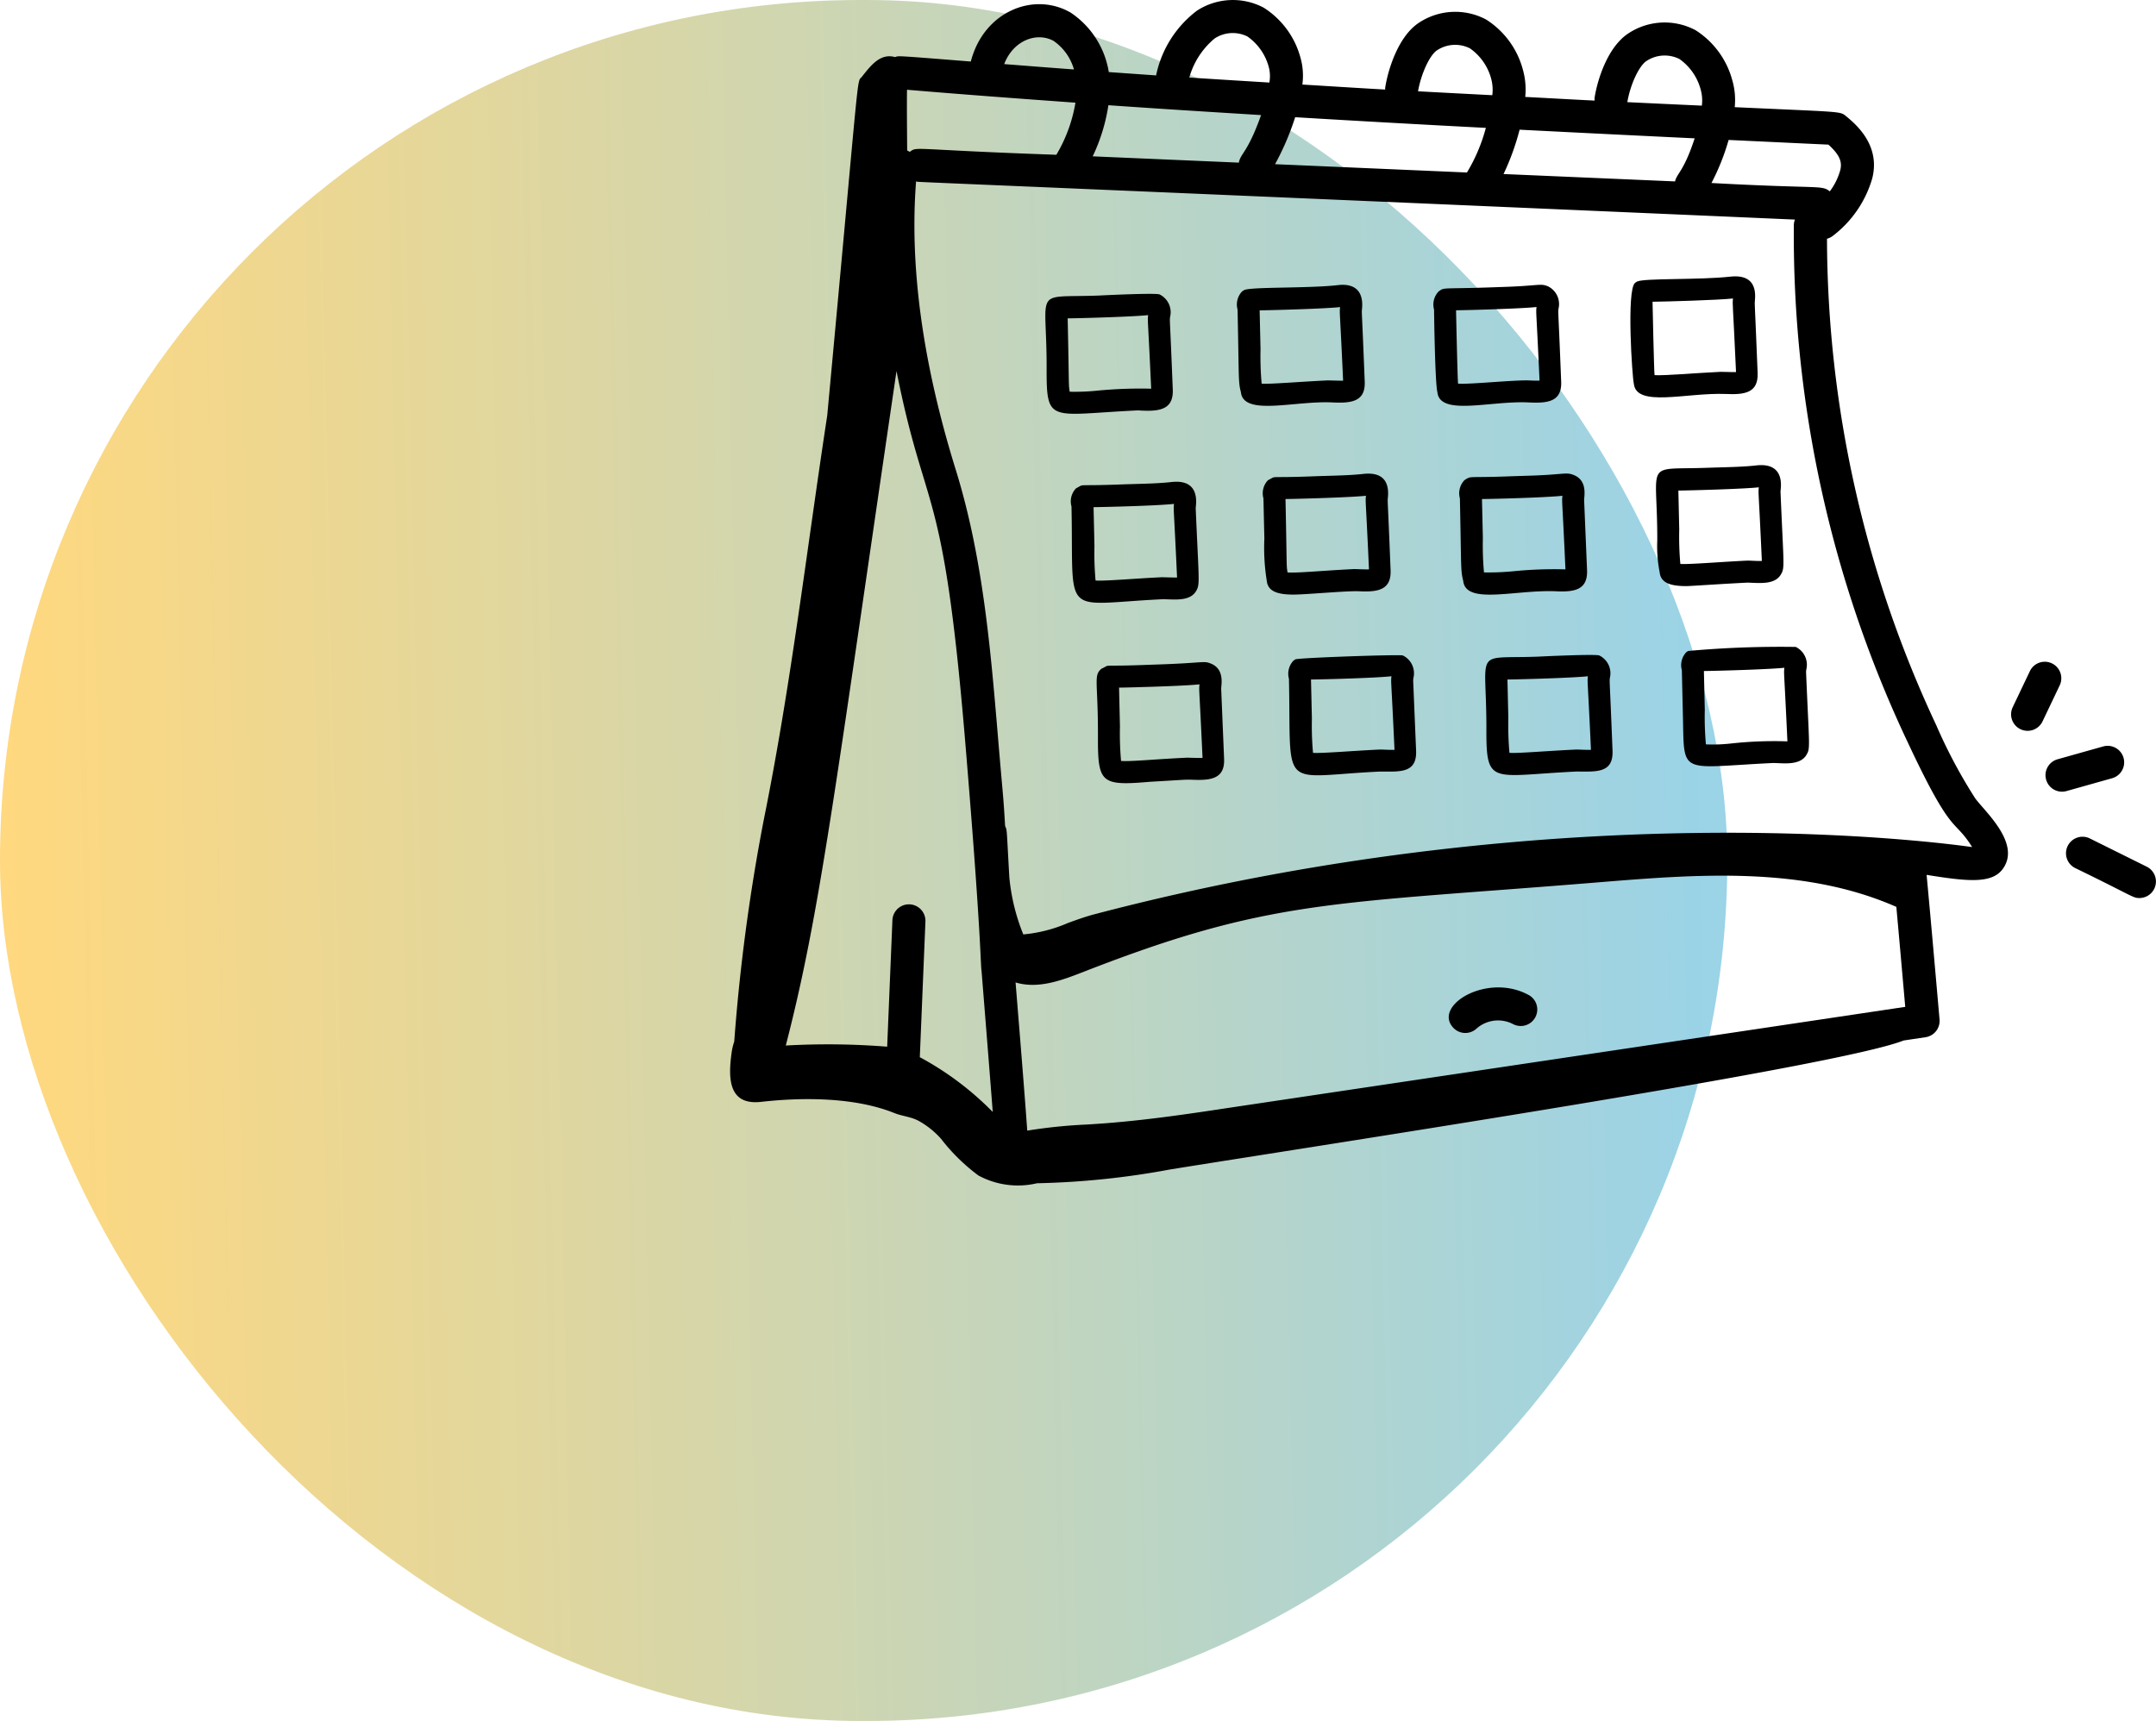 <svg xmlns="http://www.w3.org/2000/svg" xmlns:xlink="http://www.w3.org/1999/xlink" width="194.143" height="155" viewBox="0 0 194.143 155"><defs><linearGradient id="linear-gradient" x1="0.989" y1="0.535" x2="0.006" y2="0.556" gradientUnits="objectBoundingBox"><stop offset="0" stop-color="#37a8cf"></stop><stop offset="1" stop-color="#ffb200"></stop></linearGradient></defs><g id="Save_Time_-_icon" data-name="Save Time - icon" transform="translate(-200.5 -1425)"><g id="Group_44" data-name="Group 44" transform="translate(200.5 1425)"><rect id="Rectangle_33" data-name="Rectangle 33" width="155.54" height="155" rx="77.5" opacity="0.5" fill="url(#linear-gradient)"></rect></g><g id="_x33_0" transform="translate(266.242 1425)"><path id="Path_110" data-name="Path 110" d="M33.209,9.171c-3.294-1.837-7.752-.033-8.906,4.454-6.99-.559-6.477-.516-6.816-.4-1.323-.367-2.152.709-2.99,1.768-.5.635-.109-1.831-3.124,30.515-1.852,12.144-3.267,24.3-5.7,36.344A172.083,172.083,0,0,0,3,101.888a5.5,5.5,0,0,0-.225.925c-.326,2.31-.354,4.848,2.648,4.51,3.8-.428,8.459-.414,11.994,1.008.692.278,1.456.326,2.15.683a7.705,7.705,0,0,1,2.054,1.635,17.193,17.193,0,0,0,3.364,3.305,7.472,7.472,0,0,0,5.278.7,73.293,73.293,0,0,0,12.016-1.247c14.409-2.317,60.113-9.263,66.02-11.611l1.975-.295a1.489,1.489,0,0,0,1.261-1.6c-.375-4.264-.775-8.854-1.165-13.022,3.583.577,5.832.829,6.832-.5,1.754-2.322-1.668-5.269-2.464-6.408a45.827,45.827,0,0,1-3.493-6.559A103.673,103.673,0,0,1,101.4,29.584a1.453,1.453,0,0,0,.548-.274,10,10,0,0,0,3.526-5.159c.775-3.044-1.547-4.942-2.422-5.657-.487-.4-.682-.328-9.961-.759a6.372,6.372,0,0,0-.225-2.446,7.7,7.7,0,0,0-3.31-4.491,5.926,5.926,0,0,0-6,.265c-1.921,1.226-2.845,4.255-3.088,5.85a1.41,1.41,0,0,0,.011.229c-2.092-.1-4.165-.222-6.252-.329a6.609,6.609,0,0,0-.22-2.485A7.68,7.68,0,0,0,70.7,9.839a5.921,5.921,0,0,0-6,.263c-1.913,1.22-2.842,4.29-3.088,5.908-.007.048.009.092.007.139-2.491-.14-4.975-.3-7.461-.45a5.964,5.964,0,0,0-.174-2.435,7.7,7.7,0,0,0-3.31-4.491,5.935,5.935,0,0,0-6,.265,9.771,9.771,0,0,0-3.678,5.792c0,.015,0,.029,0,.045-1.423-.1-2.846-.2-4.268-.3a7.95,7.95,0,0,0-3.512-5.407ZM50.44,18.448c-1.2,3.392-1.851,3.437-2,4.283l-13.163-.567a16.3,16.3,0,0,0,1.415-4.605C41.265,17.88,45.854,18.165,50.44,18.448ZM32.005,22.023c-13.192-.46-12.488-.784-13.2-.258a1.44,1.44,0,0,0-.232-.123c-.018-2.045-.033-3.986-.017-5.476,5.051.428,10.109.8,15.168,1.165A13.467,13.467,0,0,1,32.005,22.023Zm76.439,76.744c-7.462,1.118-60.839,9.085-61.059,9.117-3.22.49-6.646.993-10.045,1.29-.87.081-1.743.137-2.615.192a47.05,47.05,0,0,0-5.34.548c-.256-3.612-.681-8.761-1.052-13.346,2.023.605,4.107-.169,6.071-.935,16.843-6.584,22.324-6.116,46.266-8.07,8.857-.722,18.525-1.525,26.975,2.2C107.928,92.878,108.2,95.981,108.445,98.767ZM25.269,95.521h0c.006.086.819,10.194,1.008,12.711A27.417,27.417,0,0,0,19.71,103.3l.507-12.242a1.488,1.488,0,0,0-2.973-.124l-.473,11.42a67.854,67.854,0,0,0-9.129-.105c3.081-11.936,4.317-22.277,9.97-60.743C20.259,54.8,21.8,51.06,23.787,74.753,25.259,92.381,25.166,94.9,25.269,95.521Zm6.49-83.751a4.666,4.666,0,0,1,1.831,2.568c-2.1-.152-4.188-.32-6.281-.482C28.15,11.659,30.3,10.956,31.759,11.77Zm76.789,62.911.194.411c3.994,8.516,4.07,6.622,5.725,9.28-.228,0-35.295-5.444-79.09,6.071-.728.192-1.511.473-2.308.761a13.009,13.009,0,0,1-4.041,1.038A18.2,18.2,0,0,1,27.771,87.1c-.257-4.532-.192-4.2-.379-4.618-.187-3.11-.156-2.2-.641-7.983-.672-7.992-1.366-16.258-3.812-24.132-2.98-9.594-4.162-18.31-3.565-25.96.682.133-7.926-.334,79.141,3.452a1.408,1.408,0,0,0-.1.441A106.849,106.849,0,0,0,108.548,74.681Zm-7.022-53.574c1.1.992,1.238,1.634,1.066,2.311a5.649,5.649,0,0,1-.941,1.9c-.765-.592-.736-.209-10.654-.753a20.5,20.5,0,0,0,1.545-3.877c3,.139,5.975.284,8.984.421ZM85.155,13.569a2.971,2.971,0,0,1,2.952-.174,4.905,4.905,0,0,1,1.943,2.847,3.629,3.629,0,0,1,.08,1.355c-2.234-.1-4.48-.206-6.708-.314C83.678,15.723,84.476,14,85.155,13.569Zm4.328,6.974c-.963,2.963-1.613,3.167-1.765,3.879l-15.444-.665a22.162,22.162,0,0,0,1.446-3.993q7.854.4,15.764.779Zm-23.19-7.935a2.959,2.959,0,0,1,2.954-.17,4.88,4.88,0,0,1,1.941,2.843,3.811,3.811,0,0,1,.073,1.376c-2.229-.116-4.462-.23-6.687-.352C64.847,14.732,65.629,13.032,66.292,12.608Zm4.386,7a15.487,15.487,0,0,1-1.7,4.011L51.7,22.871a23.988,23.988,0,0,0,1.81-4.231Q62.071,19.154,70.678,19.6ZM46.263,11.545a2.971,2.971,0,0,1,2.952-.174,4.905,4.905,0,0,1,1.943,2.847,3.251,3.251,0,0,1,.029,1.3c-2.4-.148-4.81-.294-7.21-.451A7.068,7.068,0,0,1,46.263,11.545Z" transform="translate(-2.625 -8.083)"></path><path id="Path_111" data-name="Path 111" d="M70.568,48.787l-5.131-2.547a1.487,1.487,0,0,0-1.323,2.665c5.3,2.574,5.176,2.7,5.79,2.7A1.489,1.489,0,0,0,70.568,48.787Z" transform="translate(57.009 29.277)"></path><path id="Path_112" data-name="Path 112" d="M62.413,45.006a1.487,1.487,0,0,0,1.835,1.028l4.123-1.16a1.487,1.487,0,0,0-.808-2.862l-4.123,1.16A1.486,1.486,0,0,0,62.413,45.006Z" transform="translate(56.094 25.214)"></path><path id="Path_113" data-name="Path 113" d="M64.469,38.284a1.486,1.486,0,0,0-1.982.7L60.94,42.231a1.487,1.487,0,0,0,2.684,1.282l1.548-3.248A1.487,1.487,0,0,0,64.469,38.284Z" transform="translate(54.558 21.463)"></path><path id="Path_114" data-name="Path 114" d="M42.509,53.643c-3.73-2.1-8.722.911-6.84,2.922a1.488,1.488,0,0,0,2.1.066,2.929,2.929,0,0,1,3.276-.4,1.488,1.488,0,0,0,1.462-2.591Z" transform="translate(29.455 36.003)"></path><path id="Path_115" data-name="Path 115" d="M26.356,40.545c1.018,0,2.435.234,3.012-.73.374-.625.246-.871-.031-7.442a1.831,1.831,0,0,1,.018-.24c.157-1.578-.605-2.318-2.181-2.146-1.161.131-2.4.154-4.161.205-4.754.192-3.562-.086-4.451.362a1.694,1.694,0,0,0-.412,1.634C18.369,42.4,17.1,40.982,26.356,40.545ZM20.318,38.86a27.265,27.265,0,0,1-.1-3.1l-.08-3.507c.934-.009,5.728-.125,7.243-.294-.061.619-.02.124.276,6.629-.423.009-1.267-.029-1.393-.023C23.826,38.68,21.111,38.925,20.318,38.86Z" transform="translate(12.593 13.425)"></path><path id="Path_116" data-name="Path 116" d="M35.435,40.187c1.719.09,2.958-.094,2.881-1.906-.259-6.594-.285-6.119-.244-6.519.158-1.587-.594-2.309-2.181-2.146-1.159.131-2.4.153-4.162.205-4.819.2-3.518-.09-4.45.362a1.7,1.7,0,0,0-.413,1.634l.084,3.629a18.694,18.694,0,0,0,.218,3.805c.1.966,1.005,1.237,2.4,1.237C30.66,40.491,34.319,40.145,35.435,40.187Zm-6.4-1.7c-.112-.74-.046-.27-.181-6.606,1.126-.011,5.917-.146,7.244-.294-.062.623-.017.177.273,6.629-.378.019-1.221-.034-1.39-.023C32.244,38.324,29.873,38.564,29.033,38.491Z" transform="translate(21.161 13.064)"></path><path id="Path_117" data-name="Path 117" d="M44.356,40.191c1.722.091,2.958-.1,2.881-1.906l-.262-6.278c-.013-.33.346-1.77-.93-2.283-.737-.294-.845-.024-4.281.068l-1.114.035c-4.038.163-3.784-.032-4.3.258l-.15.1a1.7,1.7,0,0,0-.413,1.634c.136,6.285.055,6.494.3,7.435C36.3,41.434,40.738,40.054,44.356,40.191Zm-6.4-1.7a27.571,27.571,0,0,1-.1-3.1l-.081-3.505c1.342-.013,5.852-.139,7.244-.294-.062.623-.017.177.273,6.629a36.856,36.856,0,0,0-4.506.151A23.542,23.542,0,0,1,37.953,38.495Z" transform="translate(29.931 13.06)"></path><path id="Path_118" data-name="Path 118" d="M52.9,39.791c1.046.024,2.446.224,3.011-.73.372-.623.25-.748-.03-7.442a1.855,1.855,0,0,1,.018-.24c.161-1.609-.646-2.317-2.181-2.146-1.159.131-2.4.153-4.162.205-6.118.248-4.75-.895-4.773,6.567A12.06,12.06,0,0,0,45,38.869c.1.966,1.007,1.236,2.412,1.236C47.807,40.1,50.781,39.892,52.9,39.791Zm-6.039-1.683a27.6,27.6,0,0,1-.1-3.1L46.683,31.5c1.1-.011,5.924-.146,7.244-.294-.062.623-.017.177.273,6.629-.409.026-1.1-.042-1.39-.023C50.59,37.917,47.55,38.168,46.864,38.108Z" transform="translate(38.709 12.684)"></path><path id="Path_119" data-name="Path 119" d="M29.559,38.289c-.706-.288-.529-.042-5.4.1-4.859.2-3.482-.092-4.456.362-.747.632-.3,1.105-.317,6.2-.013,4.118.306,4.359,4.692,3.982,2.782-.157,3.119-.21,3.786-.184,1.708.076,2.964-.086,2.88-1.9l-.261-6.28C30.474,40.241,30.834,38.8,29.559,38.289Zm-2.147,8.474c-2.969.138-5.1.363-5.945.294a27.569,27.569,0,0,1-.1-3.1l-.081-3.505c1.184-.012,5.936-.149,7.244-.294-.062.623-.017.177.274,6.629C28.515,46.8,27.475,46.758,27.412,46.763Z" transform="translate(13.74 21.479)"></path><path id="Path_120" data-name="Path 120" d="M39.23,39.908a1.784,1.784,0,0,0-.948-2.043c-.276-.11-9.417.209-9.68.351l-.169.114a1.708,1.708,0,0,0-.408,1.634c.221,10.312-.959,8.789,8.205,8.356,1.753,0,3.333.191,3.244-1.892l-.262-6.28A1.831,1.831,0,0,1,39.23,39.908Zm-3.094,6.433c-2.2.1-5.229.357-5.944.294a27.253,27.253,0,0,1-.1-3.1L30.01,40.03c1.342-.013,5.852-.139,7.244-.294-.061.619-.02.124.276,6.629C37.009,46.379,36.426,46.327,36.136,46.341Z" transform="translate(22.3 21.171)"></path><path id="Path_121" data-name="Path 121" d="M48.136,39.919a1.784,1.784,0,0,0-.948-2.043c-.354-.142-5.194.086-5.393.1-6.071.246-4.751-.95-4.774,6.565-.016,5.118.48,4.149,8.115,3.788,1.752,0,3.333.191,3.244-1.892C48.121,39.844,48.1,40.32,48.136,39.919Zm-3.094,6.433c-2.543.119-5.258.354-5.944.294a27.255,27.255,0,0,1-.1-3.1l-.081-3.505c1.125-.011,5.917-.146,7.244-.294-.061.619-.02.124.276,6.629C45.917,46.391,45.33,46.339,45.043,46.353Z" transform="translate(31.083 21.16)"></path><path id="Path_122" data-name="Path 122" d="M46.429,37.843l-.15.1a1.694,1.694,0,0,0-.412,1.634l.083,3.629c.173,5.972-.6,5.143,8.122,4.727.894,0,2.42.264,3.012-.73.367-.614.254-.627-.031-7.442a1.856,1.856,0,0,1,.018-.24,1.785,1.785,0,0,0-.948-2.043A92.168,92.168,0,0,0,46.429,37.843Zm3.86,8.333a14.682,14.682,0,0,1-2.255.079,27.315,27.315,0,0,1-.1-3.1l-.081-3.507c1.125-.011,5.917-.146,7.244-.294-.062.624-.017.175.275,6.629A35.832,35.832,0,0,0,50.288,46.176Z" transform="translate(39.838 20.788)"></path><path id="Path_123" data-name="Path 123" d="M25.168,31.932a2.387,2.387,0,0,1,.358.01c1.733.091,2.967-.1,2.889-1.9-.259-6.594-.285-6.119-.244-6.518a1.783,1.783,0,0,0-.948-2.043c-.37-.149-5.192.086-5.391.1-6.121.242-4.753-.894-4.776,6.563C17.042,33.168,17.338,32.306,25.168,31.932Zm-6.034-1.685c-.114-.75-.045-.223-.182-6.608,1.18-.009,5.941-.147,7.244-.292-.061.619-.02.124.275,6.627a39.915,39.915,0,0,0-4.842.174A20.04,20.04,0,0,1,19.134,30.247Z" transform="translate(11.448 5.035)"></path><path id="Path_124" data-name="Path 124" d="M34.251,31.614c1.707.083,2.974-.078,2.889-1.9-.258-6.594-.284-6.119-.243-6.519.159-1.6-.65-2.333-2.179-2.146-2.713.306-7.86.14-8.446.451l-.173.116a1.71,1.71,0,0,0-.408,1.634c.136,6.282.055,6.494.3,7.433C26.213,32.887,30.856,31.437,34.251,31.614ZM27.859,29.92a27.553,27.553,0,0,1-.1-3.1l-.081-3.5c1.174-.012,5.941-.149,7.244-.294-.062.623-.017.177.273,6.627-.265.013-1.342-.028-1.392-.023C31.247,29.749,28.589,29.983,27.859,29.92Z" transform="translate(20.007 4.632)"></path><path id="Path_125" data-name="Path 125" d="M43.172,31.616c1.716.083,2.974-.08,2.889-1.9-.258-6.594-.284-6.119-.243-6.519a1.783,1.783,0,0,0-.947-2.041c-.714-.293-.777-.036-4.244.064-5.424.208-5.018-.019-5.6.4a1.7,1.7,0,0,0-.411,1.634c0,.218.085,6.609.3,7.433C35.132,32.883,39.725,31.435,43.172,31.616Zm-6.393-1.695c-.049-.328-.18-6.407-.181-6.606,1.174-.012,5.941-.149,7.244-.294-.062.623-.017.177.273,6.627-.279.014-.657,0-.851-.012C41.941,29.568,37.782,30.008,36.779,29.921Z" transform="translate(28.776 4.631)"></path><path id="Path_126" data-name="Path 126" d="M52.083,31.227c1.727.08,2.958-.094,2.881-1.906-.259-6.594-.285-6.119-.244-6.519.154-1.543-.555-2.314-2.181-2.146-2.832.321-7.821.121-8.447.453l-.168.114c-.782.655-.249,8.532-.108,9.069C44.032,32.472,48.528,31.09,52.083,31.227Zm-6.4-1.7c-.049-.329-.18-6.407-.181-6.606,1.182-.012,5.937-.149,7.244-.294-.062.623-.017.177.274,6.629-.362.013-1.267-.031-1.391-.023C49.406,29.34,46.4,29.594,45.681,29.531Z" transform="translate(37.564 4.256)"></path></g></g></svg>